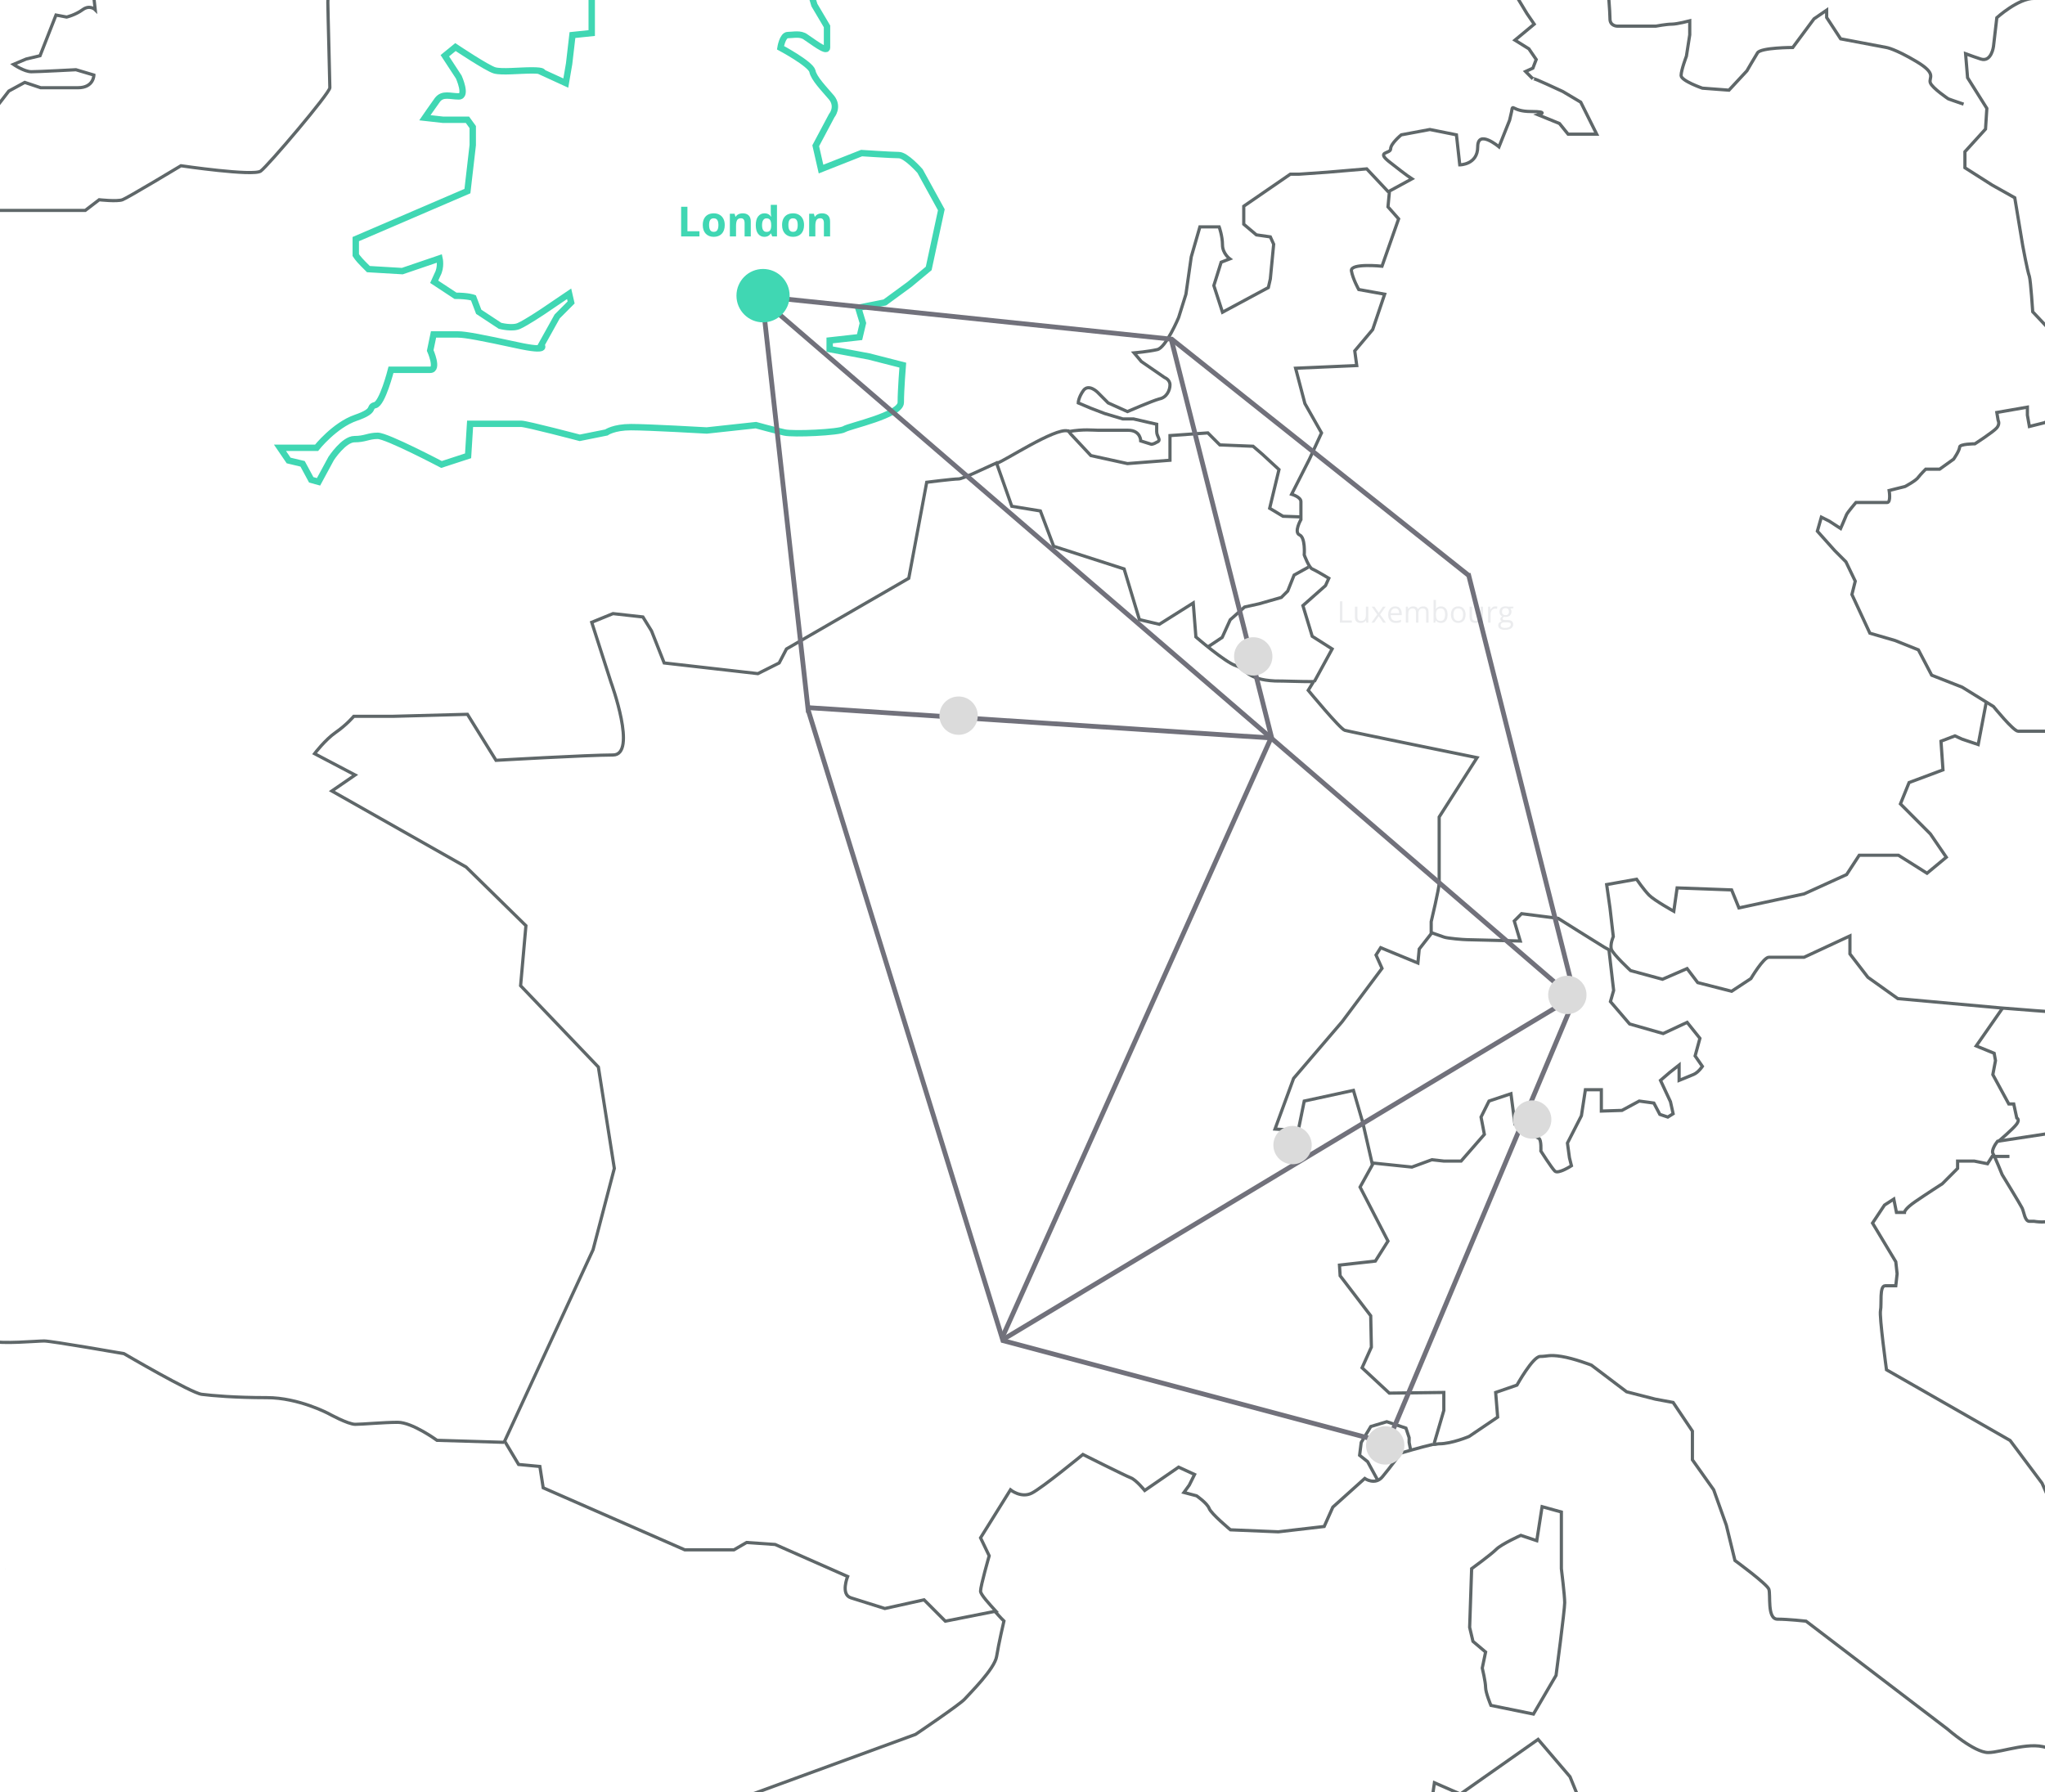 <svg width="640" height="561" viewBox="0 0 640 561" fill="none" xmlns="http://www.w3.org/2000/svg">
<g clip-path="url(#clip0_2614_9665)">
<g clip-path="url(#clip1_2614_9665)">
<mask id="mask0_2614_9665" style="mask-type:alpha" maskUnits="userSpaceOnUse" x="-75" y="-219" width="904" height="909">
<ellipse cx="377" cy="235.996" rx="452" ry="454" fill="#D9D9D9"/>
</mask>
<g mask="url(#mask0_2614_9665)">
<path d="M479.908 536.499L466.595 533.786C466.595 533.786 464.931 529.82 464.931 528.151C464.931 526.481 463.891 522.098 463.891 522.098L464.931 517.089L460.979 513.75L459.938 509.367L460.562 491C460.562 491 466.595 486.617 468.259 484.947C469.923 483.278 475.955 480.564 475.955 480.564L480.948 482.234L482.612 471.59L488.644 473.26V491C488.644 491 489.684 499.348 489.684 501.644C489.684 503.94 486.98 524.394 486.98 524.394L479.908 536.499Z" stroke="#5F6769" stroke-miterlimit="10"/>
<path d="M448.913 557.994L447.249 569.682L458.898 588.466C458.898 588.466 457.234 592.849 458.274 594.518C459.314 596.188 461.602 602.241 461.602 602.241C461.602 602.241 454.321 612.885 455.57 616.642C456.61 620.607 458.898 636.052 458.898 636.052C458.898 636.052 463.89 637.096 466.594 637.722C469.298 638.348 473.875 639.391 473.875 639.391L474.915 629.373H486.563C486.563 629.373 487.603 632.087 489.267 629.373C490.932 626.66 495.924 604.954 496.548 602.658C497.172 600.362 500.5 585.961 499.252 584.292C498.212 582.622 495.924 575.943 495.924 575.943L496.964 569.891L491.348 556.116L481.363 544.428L457.026 561.542L448.913 557.994Z" stroke="#5F6769" stroke-miterlimit="10"/>
<path d="M-3.691 36.852C-3.691 36.852 -16.38 26.834 -15.963 29.13C-15.339 31.425 -15.339 35.809 -15.339 35.809C-15.339 35.809 -9.723 35.809 -8.683 37.478C-7.643 39.148 -5.355 41.444 -7.019 41.861C-8.683 42.279 -2.027 42.487 -8.683 42.487C-15.339 42.487 -17.004 43.531 -17.004 43.531C-17.004 43.531 -19.292 42.905 -17.004 45.827C-14.715 48.54 -13.051 50.209 -13.051 50.209C-10.347 52.505 -10.347 52.505 -10.347 52.505L-7.019 55.845L-10.971 58.141L-5.979 59.81H-1.611L-4.315 64.193L-2.027 65.863H26.679L31.047 62.523C31.047 62.523 36.663 63.15 38.328 62.523C39.992 61.897 56.633 51.879 56.633 51.879C56.633 51.879 79.306 55.219 81.594 53.549C83.882 51.879 103.227 29.13 103.227 27.46C103.227 25.79 102.603 3.041 102.603 0.745C102.603 -1.551 103.227 -15.952 103.227 -15.952L104.267 -23.257H109.884L114.252 -27.222L119.868 -30.562L125.485 -32.858L127.773 -40.58L118.828 -47.259V-53.937L114.876 -64.582L112.172 -70.634L103.227 -71.26L88.874 -67.921L91.163 -74.6L82.218 -72.93L78.266 -70.217L76.602 -76.269L64.953 -75.643L57.673 -65.625L51.64 -62.286L51.016 -58.32L59.337 -52.685C59.337 -52.685 64.953 -51.016 59.961 -49.346C54.969 -47.676 48.312 -46.006 48.312 -46.006L47.688 -42.041L39.992 -39.328L36.663 -41.415L29.383 -38.075L27.303 -46.841C27.303 -46.841 22.935 -47.885 19.607 -47.885C16.278 -47.885 10.246 -47.885 10.246 -47.885L12.95 -43.502C12.95 -43.502 7.958 -44.128 7.334 -41.832C6.71 -39.536 6.294 -37.867 6.294 -37.867L7.958 -35.153L12.326 -34.11C12.326 -34.11 16.278 -33.066 16.694 -30.77C17.318 -28.475 18.358 -25.761 18.358 -25.761C18.358 -25.761 11.702 -23.466 9.414 -21.796C7.126 -20.126 3.798 -17.413 3.798 -17.413L6.086 -12.404L7.126 -8.021L11.494 -9.691H15.862L18.151 -3.638L29.175 -2.594L29.799 3.041C29.799 3.041 28.135 1.371 25.847 3.041C23.559 4.71 20.855 5.337 20.855 5.337L17.526 4.71L12.534 17.442L8.166 18.485L4.214 20.155C4.214 20.155 7.542 22.451 9.83 22.451C12.118 22.451 23.767 21.825 23.767 21.825L29.383 23.494C29.383 23.494 29.383 27.46 24.391 27.46C19.398 27.46 12.742 27.46 12.742 27.46L7.75 25.79L2.758 28.504L-3.691 36.852Z" stroke="#5F6769" stroke-miterlimit="10"/>
<path d="M87.627 140.166L90.331 144.132L94.699 145.175L97.403 150.184L99.692 150.81L103.644 143.506C103.644 143.506 107.596 137.453 110.924 137.453C114.252 137.453 115.293 136.409 118.205 136.409C121.117 136.409 138.174 145.384 138.174 145.384L146.494 142.671L147.118 132.653C147.118 132.653 161.471 132.653 163.135 132.653C164.799 132.653 181.44 137.036 181.44 137.036L189.761 135.366C189.761 135.366 192.049 133.696 197.457 133.696C203.074 133.696 221.171 134.74 221.171 134.74L236.564 133.07C236.564 133.07 242.596 134.74 245.508 135.366C248.212 135.992 262.565 135.366 264.229 134.322C265.893 133.279 281.91 129.939 281.91 125.974C281.91 122.008 282.534 114.286 282.534 114.286L271.926 111.573L259.653 109.277V106.564L269.013 105.52L270.053 101.137L268.597 96.337L276.918 94.667L284.614 89.032L290.647 84.023L294.599 65.656L287.942 53.551C287.942 53.551 283.574 48.542 281.286 48.542C278.998 48.542 269.637 47.916 269.637 47.916L256.949 52.925L255.285 45.62L260.277 36.228C260.277 36.228 262.565 33.515 260.277 30.593C257.989 27.88 254.661 24.54 254.245 22.244C253.62 19.948 244.26 14.939 244.26 14.939C244.26 14.939 244.884 10.974 246.548 10.974C248.212 10.974 250.5 10.348 252.164 11.6C253.829 12.643 258.821 16.609 258.821 14.939C258.821 13.27 258.821 13.896 258.821 10.974C258.821 8.261 258.821 8.261 258.821 8.261L254.869 1.582L252.164 -7.393L242.18 -22.42L235.523 -24.09L231.571 -34.108L223.875 -69.589L205.57 -89.625L197.249 -87.955L192.257 -86.286L184.977 -87.955C184.977 -87.955 179.984 -92.338 181.648 -92.338C183.312 -92.338 189.969 -94.008 189.969 -94.008L202.658 -97.974L207.65 -100.687L206.61 -105.07L203.282 -106.113L214.306 -112.792C214.306 -112.792 224.915 -136.585 226.995 -138.255C229.283 -139.925 233.651 -144.934 233.651 -146.603C233.651 -148.273 231.363 -153.282 231.363 -153.282L214.722 -158.917L198.081 -162.257C198.081 -162.257 192.049 -157.874 188.097 -156.621C184.145 -155.578 176.448 -154.952 176.448 -154.952C176.448 -154.952 174.16 -155.578 176.448 -157.248C178.736 -158.917 180.816 -159.961 180.816 -159.961L185.809 -164.344L186.849 -166.64C186.849 -166.64 184.144 -166.64 184.144 -168.309C184.144 -169.979 185.185 -171.649 187.473 -173.318C189.761 -174.988 194.753 -176.658 194.753 -176.658L204.114 -186.05L208.482 -195.442L206.818 -198.781L204.53 -199.407C204.53 -199.407 202.242 -197.738 198.497 -197.111C194.545 -196.485 181.856 -196.485 181.856 -196.485L175.824 -198.781L171.872 -203.164L167.504 -202.121L166.463 -188.763L160.431 -188.137C160.431 -188.137 158.767 -189.807 158.143 -188.137C157.519 -186.467 156.479 -183.754 156.479 -183.754L158.143 -176.449C158.143 -176.449 159.807 -173.736 158.143 -173.736C156.479 -173.736 145.454 -173.11 145.454 -173.11L144.414 -162.465H140.046L141.71 -159.752L145.038 -154.743V-147.856C145.038 -147.856 145.662 -145.56 143.374 -145.56C141.086 -145.56 140.67 -146.603 139.006 -147.856C137.342 -148.899 134.638 -152.865 134.638 -152.865L131.309 -156.204V-161.839V-166.222H126.941V-161.213H121.325V-156.83L126.941 -152.447L130.269 -149.108L131.309 -144.725L135.678 -142.429L141.294 -139.09L136.926 -131.367H130.269C130.269 -131.367 129.229 -130.324 130.269 -128.654C131.309 -126.984 135.886 -121.349 135.886 -121.349H141.918L142.542 -117.384L140.254 -108.409L127.565 -75.641L134.846 -75.015L141.502 -96.095C141.502 -96.095 141.502 -93.799 145.87 -93.799C150.239 -93.799 151.903 -94.843 151.903 -94.843C152.943 -90.877 151.279 -84.199 151.279 -84.199L149.615 -78.563L152.943 -74.598L135.262 -47.883L138.59 -41.204L141.918 -45.169L147.95 -40.16C147.95 -40.16 150.239 -36.195 151.903 -38.491C153.567 -40.787 151.279 -45.169 154.191 -45.169C157.103 -45.169 163.551 -42.874 163.551 -42.874C163.551 -42.874 165.839 -41.204 168.544 -41.83C171.248 -42.456 177.904 -47.883 177.904 -47.883L185.185 -45.587L183.52 -39.952L171.872 -31.603L178.528 -7.184L192.465 -14.489L186.849 -3.427L185.185 -0.714V10.348L179.152 10.974L178.112 19.948L177.072 26.001L169.792 22.662C169.792 22.662 170.416 22.036 166.463 22.036C162.511 22.036 157.103 22.662 154.815 22.036C152.527 21.409 142.542 14.731 142.542 14.731L139.214 17.444L143.582 24.123C143.582 24.123 146.286 30.175 143.582 30.175C140.878 30.175 138.59 29.132 136.926 31.219C135.262 33.515 132.974 36.854 132.974 36.854L138.59 37.48H146.286L147.95 39.776V45.411L146.286 59.812L111.34 74.84V79.849C111.34 79.849 111.964 80.892 113.628 82.562C115.293 84.231 115.293 84.231 115.293 84.231L125.901 84.858L137.55 80.892C137.55 80.892 138.174 83.605 136.926 85.901C135.886 88.197 135.886 88.197 135.886 88.197L142.542 92.58C146.494 92.58 148.158 93.206 148.158 93.206L149.823 97.589L156.479 101.972C156.479 101.972 160.431 103.016 162.511 101.972C164.799 100.928 169.792 97.589 169.792 97.589L178.112 91.954L178.736 94.667L174.368 99.05L169.376 108.025C169.376 108.025 172.08 110.32 161.679 108.025C151.071 105.729 145.662 104.685 143.374 104.685C141.086 104.685 135.678 104.685 135.678 104.685L134.638 109.694C134.638 109.694 137.342 115.747 134.638 115.747C131.934 115.747 122.365 115.747 122.365 115.747C122.365 115.747 119.661 126.391 117.373 126.809C115.085 127.435 117.997 128.478 111.34 130.774C104.684 133.07 99.068 140.166 99.068 140.166H87.627Z" stroke="#40D7B3" stroke-width="2" stroke-miterlimit="10"/>
<path d="M747.356 -32.012C747.356 -32.012 740.785 -23.675 739.121 -23.675C737.457 -23.675 734.128 -24.301 734.128 -24.301C734.128 -24.301 738.081 -25.971 731.84 -25.971C725.808 -25.971 720.816 -25.971 718.527 -26.597C716.239 -27.223 712.495 -29.31 712.495 -29.31L713.119 -34.319L716.447 -38.703L717.071 -40.998L714.783 -41.624L700.846 -42.668L686.91 -39.329L669.853 -26.597C669.853 -26.597 641.563 -0.508 636.571 -0.508C631.578 -0.508 624.922 5.544 624.922 5.544L623.882 14.519C623.882 14.519 623.258 19.528 619.93 18.485C618.682 18.067 616.81 17.441 615.146 16.815L615.77 24.328L621.802 33.929L621.386 40.399L614.938 47.495V52.504L623.466 57.931L630.538 61.896L633.035 76.924C633.035 76.924 634.491 84.855 635.115 86.524C635.531 87.985 636.155 97.586 636.155 97.586L643.227 105.1L646.139 108.648L642.603 130.562L647.179 130.98L647.595 127.432L653.628 127.014L657.164 134.945L685.662 137.032V139.537C685.662 139.537 679.629 142.042 681.709 144.129C683.789 146.216 691.694 152.686 691.694 152.686C691.694 152.686 694.19 157.695 696.27 157.277C698.35 156.86 703.343 158.321 703.343 154.773C703.343 151.225 702.303 149.346 702.303 149.346L697.31 143.294L703.343 142.876L709.375 144.337L713.951 149.764L717.903 148.303L723.312 149.764L724.352 154.356C724.352 154.356 720.4 157.904 727.264 158.321C734.336 158.738 728.72 160.408 734.336 158.738C739.745 157.277 739.745 157.277 739.745 157.277L746.193 158.321L751.185 158.738L752.641 166.252L761.586 176.27L768.658 176.688L773.651 167.713L784.051 173.766L786.131 181.279H792.164L801.732 171.261L831.686 167.713L843.751 164.791L854.775 175.853" stroke="#5F6769" stroke-miterlimit="10"/>
<path d="M781.763 325.291L774.274 325.708L768.658 331.97L745.777 329.048L742.865 325.291L729.968 326.126L707.919 308.803H703.758L700.43 314.647L690.862 317.569L689.406 334.683L682.125 337.605L681.085 348.667L678.173 352.006H665.9L660.076 350.545L659.036 347.206L653.211 349.71L648.427 353.676L625.13 357.224C624.298 358.267 623.258 360.146 623.674 360.981C624.506 362.442 626.586 367.659 626.586 367.659C626.586 367.659 632.202 376.843 632.826 378.095C633.45 379.347 633.658 382.269 635.114 382.269C636.571 382.269 636.571 382.269 636.571 382.269C636.571 382.269 641.355 383.104 642.187 381.434C643.019 379.973 643.643 378.93 643.643 377.26C643.643 375.799 644.683 370.581 644.683 370.581V361.398C644.683 361.398 643.643 357.015 648.427 359.52C653.212 362.024 661.324 368.077 661.324 368.077L669.02 373.295C669.02 373.295 666.524 379.138 667.564 382.269C668.604 385.191 674.845 391.452 675.261 392.705C675.677 393.748 679.005 399.801 679.005 399.801H682.749L685.037 403.14L682.125 407.315L681.085 413.576L685.453 416.498C685.453 416.498 691.694 419.837 693.15 420.463C694.606 421.298 702.302 424.846 702.302 424.846L703.342 429.02L705.631 431.525L709.791 431.942L716.447 430.481C716.447 430.481 724.976 429.647 727.056 430.481C729.344 431.316 729.344 431.316 729.344 431.316C729.344 431.316 743.697 441.334 745.985 441.961C748.273 442.795 754.097 446.344 754.097 446.344L759.298 450.726L760.338 453.648L765.538 455.109L771.362 457.405L779.475 464.084L784.675 467.006H785.299" stroke="#5F6769" stroke-miterlimit="10"/>
<path d="M625.482 357.22C625.482 357.22 630.122 353.262 631.162 351.801C632.202 350.34 631.162 349.922 631.162 349.922L630.215 345.539H628.666L623.674 336.356L624.506 331.973L624.09 329.677L618.474 327.382L626.665 315.623M707.087 308.389V305.467L698.142 295.031H690.862" stroke="#5F6769" stroke-miterlimit="10"/>
<path d="M754.929 168.969L747.649 177.318L738.289 183.996L734.336 201.319L714.367 209.668L709.791 214.886V216.347C706.047 215.512 700.014 214.051 698.974 214.051C697.726 214.051 695.438 214.468 692.318 215.094C689.198 215.72 685.038 216.347 685.038 216.347L677.757 211.964L657.788 210.92L655.5 215.303L649.883 228.869C649.883 228.869 632.826 228.869 631.578 228.869C630.122 228.869 623.882 221.147 623.882 221.147L614.105 215.094L604.537 211.338L600.377 203.406L593.096 200.485L585.192 198.189L579.575 186.083L580.615 181.909L577.703 175.857L574.167 172.308L568.759 166.256L570.007 161.873L572.503 163.125L576.039 165.421C576.039 165.421 577.495 162.082 577.911 161.038C578.327 160.203 580.824 157.281 580.824 157.281C580.824 157.281 589.352 157.281 590.6 157.281C591.848 157.281 591.224 153.524 591.224 153.524L596.216 152.272C596.216 152.272 599.753 150.394 600.377 149.35C601.001 148.515 602.665 146.846 602.665 146.846H607.033L611.401 143.715C611.401 143.715 613.273 141.002 613.273 139.958C613.273 138.915 618.058 138.915 618.058 138.915C618.058 138.915 623.882 135.158 624.922 133.906C625.962 132.653 625.338 131.61 625.338 131.61L624.922 129.105L634.491 127.436V129.94L635.115 133.488L640.107 132.236L641.979 129.94L646.555 130.358" stroke="#5F6769" stroke-miterlimit="10"/>
<path d="M709.582 216.346L709.374 229.703L715.615 241.6H714.366L716.655 256.836V257.044H704.174L701.678 260.801L706.462 263.306L703.134 267.689L700.222 272.072L704.382 282.09V286.264L697.102 289.186L695.437 295.03H690.445V299.413L691.485 301.291L686.701 302.752H681.917L677.548 307.135L661.739 306.718L651.131 317.362L636.778 316.318L626.169 315.484L593.928 312.562L584.567 305.883L578.951 298.578V292.943L564.598 299.622C564.598 299.622 555.237 299.622 553.573 299.622C551.909 299.622 547.957 306.3 547.957 306.3L541.925 310.266L531.316 307.553L527.988 303.17L520.291 306.509L510.307 303.796C510.307 303.796 504.898 298.787 504.274 297.117C503.858 295.447 504.898 293.151 504.898 293.151L503.858 284.177L502.818 276.872L512.179 275.202C512.179 275.202 514.467 278.542 516.131 280.211C517.795 281.881 523.828 285.22 523.828 285.22L524.868 277.916L541.925 278.542L544.213 284.177L564.598 279.794L577.911 273.741L581.863 267.689H594.136L603.08 273.324L609.112 268.315L604.12 261.01L594.76 251.618L597.464 244.939L608.072 240.974L607.448 231.999L611.817 230.329L614.105 231.373L619.097 233.043L621.593 219.894" stroke="#5F6769" stroke-miterlimit="10"/>
<path d="M628.874 361.954H623.466L622.01 364.25L617.85 363.415H612.649V365.711L607.865 370.511C607.865 370.511 602.665 373.851 599.337 376.147C596.008 378.442 596.008 379.486 596.008 379.486H593.512L592.68 375.312L589.768 377.19L586.024 382.825L593.304 394.931L593.72 398.687L593.304 402.444C593.304 402.444 591.848 402.444 589.976 402.444C588.104 402.444 588.936 408.288 588.52 410.167C588.104 412.045 590.392 428.742 590.392 428.742L629.082 450.865L639.067 464.223L653.004 495.738L673.389 511.183C673.389 511.183 683.373 515.566 684.413 515.566C685.662 515.566 688.158 514.731 688.158 514.731L692.526 513.896H703.967L716.863 515.357C716.863 515.357 718.319 519.74 718.319 521.201C718.319 522.662 716.031 524.54 716.031 524.54L711.247 529.341L714.575 533.306L723.52 538.524L745.361 546.664C745.361 546.664 766.786 552.925 768.242 553.343C769.698 553.76 778.643 560.021 778.643 560.021L794.036 569.622L798.196 573.379L803.604 584.858C803.604 584.858 803.188 593.624 803.188 596.963C803.188 600.303 800.276 596.963 800.276 596.963C800.276 596.963 796.948 595.294 795.076 594.459C793.204 593.624 789.044 589.658 788.003 589.241C786.963 588.824 787.795 586.528 786.963 585.067C786.131 583.606 786.963 582.771 786.131 579.849C785.299 576.718 782.803 575.675 782.803 575.675L776.147 574.84L767.202 574.422L762.002 574.005H760.546V571.709L764.914 569.413H756.386L749.313 573.17L743.073 589.45C743.073 589.45 742.033 595.502 742.033 599.468C742.033 603.642 743.489 606.564 743.489 606.564L753.057 609.903L762.626 616.582V619.504L763.042 624.304L764.082 628.687L765.122 633.07L763.666 633.905H760.338L754.722 634.74L749.105 638.079L745.777 644.341C745.777 644.341 748.273 652.272 749.105 656.237C749.729 660.412 743.489 661.872 743.489 661.872L733.92 671.891L731.632 681.074L723.936 680.239L720.608 676.482L719.567 667.508L725.392 663.333L725.808 651.854L730.176 649.35L733.92 648.515V639.54L728.72 620.339L718.735 606.981L713.119 597.798L706.463 594.459L698.766 596.337L688.158 589.658L687.95 585.484L689.614 579.849L687.95 576.51L680.669 570.874C680.669 570.874 675.677 575.883 673.389 576.927C671.101 577.971 666.108 576.927 666.108 576.927C666.108 576.927 666.108 576.927 667.148 570.248C668.189 563.569 663.82 564.613 663.82 564.613L656.54 559.604C656.54 559.604 647.179 550.212 641.563 547.499C636.155 544.577 626.586 548.542 622.218 548.542C617.85 548.542 609.529 541.237 609.529 541.237L565.223 507.426C565.223 507.426 559.606 506.8 556.278 506.8C552.95 506.8 554.198 499.078 553.574 497.408C552.95 495.738 542.965 488.433 542.965 488.433L540.261 477.372L536.309 466.31L529.653 456.918V447.943L523.62 438.969L518.004 437.925L509.059 435.629L498.035 427.281C498.035 427.281 492.626 425.194 488.674 424.568C484.722 423.942 484.306 424.568 482.018 424.568C479.73 424.568 474.737 433.542 474.737 433.542L468.081 435.838L468.705 443.56L459.761 449.613C459.761 449.613 454.352 451.909 450.4 451.909C449.776 451.909 449.36 452.118 448.736 452.118L451.856 441.473V435.838L434.799 436.047L426.271 428.116L429.183 421.646L428.975 411.836L419.406 399.314L419.198 395.974L430.431 394.722L434.383 388.461L425.647 371.555L429.807 364.041L441.872 365.294L448.112 362.998L451.856 363.415H457.264L464.545 355.067L463.505 349.64L466.001 344.631L472.865 342.335L474.113 351.936C474.113 351.936 480.77 355.902 481.602 356.319C482.434 356.736 482.226 360.285 482.226 360.285C482.226 360.285 485.554 365.502 486.594 366.546C487.634 367.589 491.794 364.876 491.794 364.876L491.17 362.372L490.546 357.78L494.915 349.223L496.163 341.083H501.155V347.762L507.603 347.553L513.012 344.631L517.588 345.257L519.46 348.805L521.956 349.64L523.62 348.597L522.788 344.84L519.668 338.161L522.58 335.657L525.492 333.361V338.161C525.492 338.161 528.613 336.909 530.069 336.283C531.525 335.657 532.773 333.778 532.773 333.778L530.501 330.5L532.001 325L528.001 320L520.501 323.5L510.001 320.5L504.001 313.5L505.001 310L503.501 297" stroke="#5F6769" stroke-miterlimit="10"/>
<path d="M614.52 32.605C612.024 31.771 609.736 30.936 609.736 30.936C609.736 30.936 604.743 27.596 604.119 25.927C603.495 24.257 606.407 23.213 599.751 19.248C593.095 15.282 590.39 14.865 590.39 14.865L576.038 12.152L571.669 5.473V3.177L567.717 5.89L561.061 14.865C561.061 14.865 551.076 14.865 550.036 16.535C548.996 18.204 546.708 22.17 546.708 22.17L541.092 28.222L532.771 27.596C532.771 27.596 526.115 25.3 526.115 23.631C526.115 21.961 527.779 17.578 527.779 17.578L528.819 10.899V6.516C528.819 6.516 524.867 7.56 523.203 7.56C521.538 7.56 518.21 8.186 518.21 8.186H512.178H506.146C506.146 8.186 503.857 8.186 503.857 5.89C503.857 3.595 503.233 -3.502 503.233 -3.502L497.098 -7.099M471.067 -13.041L469.535 -9.554L477.856 4.221L480.144 7.56L474.112 12.569L478.48 15.282L480.768 18.622L479.728 21.335L477.44 22.378L479.728 24.674C479.728 24.674 479.104 24.048 484.096 26.344C489.089 28.64 489.089 28.64 489.089 28.64L494.705 31.979L499.697 41.997H495.745H490.753L488.049 38.658L481.392 35.945C481.392 35.945 485.344 34.901 479.104 34.901C473.072 34.901 473.488 32.188 473.072 34.901C472.448 37.614 472.448 37.614 472.448 37.614L469.119 45.963C469.119 45.963 462.463 40.328 462.463 45.963C462.463 51.598 456.847 51.598 456.847 51.598L455.807 42.206L447.486 40.536L438.542 42.206C438.542 42.206 435.214 44.919 435.214 46.589C435.214 48.259 430.221 47.215 435.214 50.972C440.206 54.938 441.87 55.981 441.87 55.981L434.589 59.947L434.797 60.364L434.381 64.747L437.71 68.504L432.509 83.322C432.509 83.322 422.525 82.279 422.941 84.783C423.357 87.288 425.229 90.627 425.229 90.627L433.341 92.088L429.597 103.15L423.981 109.829L424.605 114.42L405.468 115.255L408.38 126.317L413.58 135.5L409.836 143.64L404.22 154.702C404.22 154.702 407.132 155.536 407.132 156.997C407.132 158.458 407.132 162.633 407.132 162.633C407.132 162.633 404.844 166.598 406.716 167.433C408.588 168.268 408.172 173.694 408.172 173.694C408.172 173.694 409.628 177.66 410.668 178.077C411.708 178.495 415.868 180.999 415.868 180.999L414.828 183.295L407.756 189.556L410.668 199.157L416.908 203.123L411.313 213.365M447.694 291.825C447.694 291.825 450.606 292.868 451.854 293.286C452.895 293.703 458.095 294.121 459.135 294.121C460.175 294.121 475.776 294.538 475.776 294.538L473.904 288.277L476.192 285.981L487.632 287.442C487.632 287.442 499.905 295.164 501.985 296.417C502.401 296.625 503.025 297.043 503.857 297.46" stroke="#5F6769" stroke-miterlimit="10"/>
<path d="M434.591 60.158L427.727 52.853L415.454 53.897L406.509 54.523H403.805L396.525 59.532L389.244 64.541V70.177L393.197 73.516L397.565 74.142L398.605 76.438L397.565 87.291L396.941 90.004L382.588 97.727L379.884 89.378L382.172 82.073L384.876 81.03C384.876 81.03 382.588 79.36 382.588 76.647C382.588 73.933 381.548 71.011 381.548 71.011H375.516L372.812 80.403L371.147 92.091L368.859 99.396C368.859 99.396 364.907 108.788 362.203 109.414C359.499 110.04 354.923 110.458 354.923 110.458L357.211 113.171L364.491 118.18C364.491 118.18 366.155 118.806 366.155 120.476C366.155 122.146 365.115 124.442 362.827 124.859C360.539 125.485 352.842 128.824 352.842 128.824L346.81 126.111L343.482 122.772C343.482 122.772 340.778 120.059 339.114 122.146C337.449 124.442 337.45 126.111 337.45 126.111L341.402 127.781L345.77 129.451L351.386 131.12H354.714L361.995 132.79C361.995 132.79 361.995 133.416 361.995 135.086C361.995 136.755 363.659 137.799 361.995 138.425C361.026 139.051 360.331 139.051 360.331 139.051L357.003 138.008C357.003 138.008 357.003 134.668 353.05 134.668C349.098 134.668 345.354 134.668 343.69 134.668C342.026 134.668 339.188 134.251 334.403 135.086" stroke="#5F6769" stroke-miterlimit="10"/>
<path d="M407.341 161.799L401.517 161.59L397.356 159.086L400.268 146.98L395.068 142.18L392.156 139.676L381.755 139.258L378.011 135.501L366.155 136.336V144.058L352.842 145.102L341.401 142.597L335.161 135.919L334.329 134.875C334.329 134.875 334.329 134.875 334.121 134.875C330.168 133.832 314.209 144.402 311.921 145.028" stroke="#5F6769" stroke-miterlimit="10"/>
<path d="M448.32 452.118C444.501 453 438.336 454.831 438.336 454.831C438.336 454.831 435.008 459.423 432.72 462.136C430.431 465.058 427.103 462.762 427.103 462.762L417.119 471.737L414.415 477.789L400.062 479.459L385.085 478.833C385.085 478.833 379.052 473.824 378.428 472.154C377.804 470.484 374.476 468.188 374.476 468.188L370.524 467.145L372.188 464.849L373.852 461.51L368.86 459.214L358.251 466.519C358.251 466.519 355.547 463.179 353.883 462.553C352.219 461.927 338.906 455.248 338.906 455.248C338.906 455.248 326.217 465.684 322.889 467.354C319.561 469.023 316.233 466.31 316.233 466.31L306.872 481.337L309.576 486.972C309.576 486.972 306.872 496.364 306.872 498.034C306.872 499.078 309.576 502 311.657 504.295L295.848 507.426L289.191 500.747L276.919 503.461C276.919 503.461 269.638 501.165 266.31 500.121C262.982 499.078 265.27 493.443 265.27 493.443L242.597 483.424L233.652 482.798L229.7 485.094H214.307L170 465.684L168.96 459.005L162.304 458.379L157.936 451.074L185.601 391.174L192.258 365.711L187.265 333.987L162.928 308.524L164.592 289.74L145.871 271.374L103.853 247.581L111.133 242.571L98.444 235.893C98.444 235.893 101.773 231.51 105.101 229.214C108.429 226.918 110.717 224.205 110.717 224.205H122.99L146.287 223.579L155.232 237.98C155.232 237.98 184.145 236.31 191.842 236.31C199.538 236.31 191.218 213.561 191.218 213.561L185.185 194.777L191.842 192.063L201.202 193.107L203.906 197.49L207.859 207.508L237.188 210.847L243.845 207.508L246.133 203.125L284.407 181.002L290.023 150.947C290.023 150.947 298.344 149.904 300.008 149.904C301.256 149.904 307.704 146.773 311.865 144.895L316.649 158.461L325.593 159.922L329.754 170.983L351.803 178.08L356.587 193.942L362.828 195.403L373.436 188.724L374.268 199.368C374.268 199.368 383.421 207.299 386.749 208.343C390.077 209.386 390.077 212.726 399.022 213.143C402.142 213.143 406.718 213.352 411.086 213.352L409.422 216.065C409.422 216.065 419.407 228.17 420.863 228.588C422.319 229.005 462.257 237.145 462.257 237.145L450.401 255.72C450.401 255.72 450.401 274.504 450.401 276.383C450.401 278.052 447.904 288.488 447.904 288.488V292.245L444.16 297.045L443.744 301.428L432.096 296.628L430.639 298.924L432.512 303.098L420.031 319.795L404.846 337.535L399.022 353.397L406.302 353.815L408.174 344.631L423.567 341.292L426.479 351.31L429.501 364.5" stroke="#5F6769" stroke-miterlimit="10"/>
<path d="M378 202.5L382.499 199.5L385 194L389.499 190L393.999 189L400.999 187L402.999 185L405 180L409.5 177.501" stroke="#5F6769"/>
<path d="M431.001 463L428.001 457.498L425.501 455.499L426.001 451.499L429.001 446.499L434 444.999L440.001 446.999L441.001 450L441.001 451.499L441.501 453.998" stroke="#5F6769"/>
<path d="M157.767 451.448L136.758 450.822C136.758 450.822 129.062 445.186 124.485 445.186C120.117 445.186 113.461 445.812 111.173 445.812C108.885 445.812 102.852 442.473 102.852 442.473C102.852 442.473 93.492 437.464 83.507 437.464C73.522 437.464 66.45 436.838 63.122 436.42C59.794 436.003 38.785 423.689 38.785 423.689C38.785 423.689 16.111 419.724 13.823 419.724C11.535 419.724 0.51 420.767 -2.818 419.724C-6.146 418.68 -17.795 411.375 -17.795 411.375C-17.795 411.375 -20.499 407.41 -22.787 408.036C-25.075 408.662 -46.5 422.437 -46.5 422.437L-73.126 429.742L-65.846 454.161L-64.805 462.509C-64.805 462.509 -70.838 467.519 -70.838 469.188C-70.838 470.858 -70.838 479.832 -70.838 479.832L-71.046 482.546L-70.214 482.754L-54.197 473.362L-46.916 473.989L-49.621 480.041L-48.997 485.676L-32.98 490.059L-11.346 489.016L1.342 491.312L3.006 497.364L7.375 502.999V516.774L-16.339 526.793L-14.675 556.221L-27.987 561.23L-24.035 567.909L-30.692 584.606L-42.964 581.892L-43.588 589.615L-40.26 603.39L-37.556 605.059L-49.205 626.765L-44.836 636.157C-44.836 636.157 -40.468 639.497 -40.468 641.793C-40.468 644.088 -59.813 661.829 -59.813 661.829L-65.43 665.168L-60.645 678.943L-50.037 677.9L-35.06 687.292L-30.067 697.936C-30.067 697.936 -35.06 711.293 -31.108 714.007C-26.739 716.511 -6.978 735.504 -6.978 735.504L10.079 721.103L26.096 722.772L35.04 713.798L68.738 717.137C68.738 717.137 84.131 721.103 85.795 721.103C87.459 721.103 96.404 722.146 98.068 721.103C99.732 720.059 103.06 718.39 103.06 718.39C103.06 718.39 109.093 722.355 110.757 722.355C112.421 722.355 134.47 694.596 134.47 694.596H162.76L167.752 688.961C167.752 688.961 170.456 664.542 173.368 663.916C176.072 663.29 201.658 653.272 201.658 653.272C201.658 653.272 193.337 627.183 191.673 625.513C190.009 623.843 187.305 615.495 187.305 615.495L228.907 563.943L286.527 542.863C286.527 542.863 300.464 533.471 301.92 531.802C303.376 530.132 311.28 522.41 311.904 518.444C312.528 514.479 314.192 507.382 314.192 507.382C314.192 507.382 312.957 506.17 311.501 504.5" stroke="#5F6769" stroke-miterlimit="10"/>
</g>
<path d="M398.001 230.5L313.501 419" stroke="#71717B" stroke-width="1.5" stroke-miterlimit="10"/>
<path d="M237.377 92.781L493 313" stroke="#71717B" stroke-width="1.5" stroke-miterlimit="10"/>
<path d="M253 221.5L398 231" stroke="#71717B" stroke-width="1.5" stroke-miterlimit="10"/>
<path d="M366.5 106L398 231" stroke="#71717B" stroke-width="1.5" stroke-miterlimit="10"/>
<path d="M459.5 179.5L493 312.5" stroke="#71717B" stroke-width="1.5" stroke-miterlimit="10"/>
<path d="M313.5 419.5L492.5 312" stroke="#71717B" stroke-width="1.5" stroke-miterlimit="10"/>
<path d="M238.643 92.85L367 106.2" stroke="#71717B" stroke-width="1.5" stroke-miterlimit="10"/>
<path d="M459.5 180L366.5 106" stroke="#71717B" stroke-width="1.5" stroke-miterlimit="10"/>
<path d="M493.001 312L434.501 451" stroke="#71717B" stroke-width="1.5" stroke-miterlimit="10"/>
<path d="M314 420L253 222.5" stroke="#71717B" stroke-width="1.5" stroke-miterlimit="10"/>
<path d="M313.5 419.5L433.5 451.5" stroke="#71717B" stroke-width="1.5" stroke-miterlimit="10"/>
<path d="M238.643 94.039L253 223" stroke="#71717B" stroke-width="1.5" stroke-miterlimit="10"/>
<path d="M300 230C303.314 230 306 227.314 306 224C306 220.686 303.314 218 300 218C296.686 218 294 220.686 294 224C294 227.314 296.686 230 300 230Z" fill="#DBDBDB"/>
<path d="M433.514 458.414C436.827 458.414 439.514 455.728 439.514 452.414C439.514 449.1 436.827 446.414 433.514 446.414C430.2 446.414 427.514 449.1 427.514 452.414C427.514 455.728 430.2 458.414 433.514 458.414Z" fill="#DBDBDB"/>
<path d="M479.514 356.414C482.827 356.414 485.514 353.728 485.514 350.414C485.514 347.1 482.827 344.414 479.514 344.414C476.2 344.414 473.514 347.1 473.514 350.414C473.514 353.728 476.2 356.414 479.514 356.414Z" fill="#DBDBDB"/>
<path d="M404.514 364.414C407.827 364.414 410.514 361.728 410.514 358.414C410.514 355.1 407.827 352.414 404.514 352.414C401.2 352.414 398.514 355.1 398.514 358.414C398.514 361.728 401.2 364.414 404.514 364.414Z" fill="#DBDBDB"/>
<path d="M490.514 317.414C493.827 317.414 496.514 314.728 496.514 311.414C496.514 308.1 493.827 305.414 490.514 305.414C487.2 305.414 484.514 308.1 484.514 311.414C484.514 314.728 487.2 317.414 490.514 317.414Z" fill="#DBDBDB"/>
<path d="M392.215 211.453C395.529 211.453 398.215 208.767 398.215 205.453C398.215 202.139 395.529 199.453 392.215 199.453C388.901 199.453 386.215 202.139 386.215 205.453C386.215 208.767 388.901 211.453 392.215 211.453Z" fill="#DBDBDB"/>
<path d="M238.801 100.896C243.395 100.896 247.119 97.155 247.119 92.541C247.119 87.926 243.395 84.186 238.801 84.186C234.207 84.186 230.482 87.926 230.482 92.541C230.482 97.155 234.207 100.896 238.801 100.896Z" fill="#40D7B3"/>
<path d="M419.327 194.889V188.214H420.103V194.195H423.066V194.889H419.327ZM428.23 189.885V194.889H427.609L427.499 194.186H427.458C427.355 194.359 427.221 194.505 427.056 194.624C426.892 194.743 426.706 194.831 426.499 194.889C426.296 194.95 426.078 194.98 425.847 194.98C425.451 194.98 425.119 194.916 424.851 194.788C424.583 194.66 424.381 194.463 424.244 194.195C424.11 193.927 424.043 193.583 424.043 193.163V189.885H424.81V193.108C424.81 193.525 424.905 193.837 425.093 194.044C425.282 194.248 425.57 194.35 425.956 194.35C426.327 194.35 426.623 194.28 426.842 194.14C427.064 194 427.224 193.794 427.321 193.524C427.419 193.25 427.467 192.915 427.467 192.519V189.885H428.23ZM431.024 192.327L429.293 189.885H430.161L431.48 191.812L432.795 189.885H433.653L431.923 192.327L433.749 194.889H432.882L431.48 192.848L430.07 194.889H429.211L431.024 192.327ZM436.653 189.794C437.079 189.794 437.444 189.888 437.749 190.077C438.053 190.265 438.286 190.53 438.447 190.871C438.608 191.209 438.689 191.605 438.689 192.058V192.528H435.233C435.242 193.116 435.388 193.563 435.671 193.871C435.954 194.178 436.353 194.332 436.868 194.332C437.184 194.332 437.464 194.303 437.708 194.245C437.951 194.187 438.204 194.102 438.465 193.989V194.656C438.213 194.768 437.962 194.851 437.712 194.902C437.466 194.954 437.173 194.98 436.836 194.98C436.355 194.98 435.935 194.883 435.576 194.688C435.219 194.49 434.942 194.201 434.745 193.82C434.547 193.44 434.448 192.974 434.448 192.423C434.448 191.885 434.538 191.419 434.717 191.026C434.9 190.631 435.155 190.326 435.484 190.113C435.816 189.9 436.206 189.794 436.653 189.794ZM436.644 190.415C436.239 190.415 435.916 190.547 435.676 190.812C435.436 191.077 435.292 191.446 435.247 191.921H437.895C437.892 191.623 437.845 191.361 437.753 191.136C437.665 190.908 437.53 190.731 437.347 190.606C437.164 190.478 436.93 190.415 436.644 190.415ZM445.409 189.794C445.96 189.794 446.376 189.938 446.656 190.227C446.936 190.513 447.076 190.975 447.076 191.611V194.889H446.327V191.647C446.327 191.242 446.239 190.94 446.062 190.739C445.889 190.535 445.63 190.433 445.286 190.433C444.802 190.433 444.451 190.573 444.232 190.853C444.012 191.133 443.903 191.545 443.903 192.09V194.889H443.15V191.647C443.15 191.376 443.11 191.151 443.031 190.972C442.955 190.792 442.839 190.658 442.684 190.57C442.532 190.478 442.338 190.433 442.104 190.433C441.772 190.433 441.506 190.501 441.305 190.638C441.104 190.775 440.958 190.979 440.867 191.25C440.779 191.518 440.734 191.848 440.734 192.241V194.889H439.977V189.885H440.588L440.702 190.593H440.744C440.844 190.419 440.97 190.273 441.123 190.154C441.275 190.036 441.445 189.946 441.634 189.885C441.823 189.824 442.023 189.794 442.236 189.794C442.617 189.794 442.935 189.865 443.191 190.008C443.449 190.148 443.637 190.363 443.752 190.652H443.793C443.958 190.363 444.183 190.148 444.469 190.008C444.755 189.865 445.069 189.794 445.409 189.794ZM449.391 187.785V189.561C449.391 189.765 449.384 189.963 449.372 190.154C449.363 190.346 449.356 190.495 449.349 190.602H449.391C449.527 190.377 449.725 190.186 449.984 190.031C450.243 189.876 450.573 189.798 450.975 189.798C451.602 189.798 452.101 190.016 452.472 190.451C452.847 190.883 453.034 191.527 453.034 192.382C453.034 192.945 452.948 193.42 452.778 193.807C452.608 194.193 452.367 194.485 452.057 194.683C451.746 194.881 451.38 194.98 450.956 194.98C450.561 194.98 450.235 194.907 449.979 194.761C449.727 194.612 449.532 194.431 449.395 194.218H449.336L449.18 194.889H448.633V187.785H449.391ZM450.851 190.433C450.489 190.433 450.202 190.504 449.989 190.647C449.776 190.787 449.622 191 449.527 191.287C449.436 191.57 449.391 191.929 449.391 192.364V192.405C449.391 193.035 449.496 193.518 449.706 193.852C449.916 194.184 450.298 194.35 450.851 194.35C451.317 194.35 451.666 194.18 451.897 193.839C452.131 193.498 452.248 193.011 452.248 192.378C452.248 191.732 452.133 191.247 451.901 190.921C451.673 190.596 451.323 190.433 450.851 190.433ZM458.672 192.378C458.672 192.789 458.619 193.155 458.512 193.478C458.406 193.801 458.252 194.073 458.051 194.295C457.85 194.517 457.607 194.688 457.321 194.806C457.038 194.922 456.716 194.98 456.357 194.98C456.023 194.98 455.715 194.922 455.435 194.806C455.158 194.688 454.918 194.517 454.714 194.295C454.513 194.073 454.356 193.801 454.244 193.478C454.134 193.155 454.079 192.789 454.079 192.378C454.079 191.83 454.172 191.364 454.358 190.981C454.543 190.594 454.808 190.3 455.152 190.1C455.499 189.896 455.911 189.794 456.389 189.794C456.846 189.794 457.245 189.896 457.585 190.1C457.929 190.303 458.196 190.599 458.384 190.985C458.576 191.369 458.672 191.833 458.672 192.378ZM454.864 192.378C454.864 192.779 454.918 193.128 455.024 193.423C455.131 193.718 455.295 193.947 455.517 194.108C455.739 194.269 456.026 194.35 456.376 194.35C456.723 194.35 457.007 194.269 457.229 194.108C457.455 193.947 457.62 193.718 457.727 193.423C457.834 193.128 457.887 192.779 457.887 192.378C457.887 191.979 457.834 191.635 457.727 191.346C457.62 191.054 457.456 190.828 457.234 190.67C457.012 190.512 456.724 190.433 456.371 190.433C455.851 190.433 455.469 190.605 455.225 190.949C454.985 191.293 454.864 191.769 454.864 192.378ZM464.114 189.885V194.889H463.493L463.384 194.186H463.342C463.239 194.359 463.105 194.505 462.941 194.624C462.776 194.743 462.591 194.831 462.384 194.889C462.18 194.95 461.962 194.98 461.731 194.98C461.335 194.98 461.003 194.916 460.736 194.788C460.468 194.66 460.265 194.463 460.128 194.195C459.994 193.927 459.928 193.583 459.928 193.163V189.885H460.695V193.108C460.695 193.525 460.789 193.837 460.978 194.044C461.166 194.248 461.454 194.35 461.84 194.35C462.212 194.35 462.507 194.28 462.726 194.14C462.948 194 463.108 193.794 463.205 193.524C463.303 193.25 463.352 192.915 463.352 192.519V189.885H464.114ZM467.99 189.794C468.091 189.794 468.196 189.8 468.305 189.812C468.415 189.821 468.512 189.835 468.597 189.853L468.501 190.556C468.419 190.535 468.328 190.518 468.227 190.506C468.127 190.494 468.033 190.488 467.944 190.488C467.744 190.488 467.553 190.529 467.374 190.611C467.197 190.69 467.042 190.806 466.908 190.958C466.774 191.107 466.669 191.288 466.593 191.501C466.517 191.711 466.479 191.945 466.479 192.204V194.889H465.716V189.885H466.347L466.429 190.807H466.461C466.564 190.622 466.689 190.453 466.835 190.3C466.981 190.145 467.15 190.022 467.342 189.931C467.537 189.839 467.753 189.794 467.99 189.794ZM470.939 197.135C470.282 197.135 469.775 197.012 469.419 196.765C469.063 196.522 468.885 196.179 468.885 195.738C468.885 195.424 468.984 195.157 469.182 194.934C469.383 194.712 469.659 194.565 470.013 194.491C469.882 194.431 469.769 194.339 469.675 194.218C469.583 194.096 469.538 193.956 469.538 193.798C469.538 193.615 469.588 193.455 469.688 193.318C469.792 193.178 469.949 193.044 470.159 192.916C469.897 192.81 469.684 192.63 469.519 192.378C469.358 192.122 469.278 191.825 469.278 191.487C469.278 191.128 469.352 190.822 469.501 190.57C469.65 190.314 469.866 190.119 470.15 189.985C470.433 189.851 470.775 189.785 471.177 189.785C471.265 189.785 471.353 189.789 471.442 189.798C471.533 189.804 471.62 189.815 471.702 189.83C471.784 189.842 471.855 189.858 471.916 189.876H473.633V190.364L472.711 190.478C472.802 190.597 472.878 190.74 472.939 190.908C473 191.075 473.03 191.261 473.03 191.465C473.03 191.964 472.861 192.361 472.524 192.656C472.186 192.948 471.722 193.094 471.131 193.094C470.991 193.094 470.848 193.082 470.702 193.058C470.553 193.14 470.439 193.231 470.36 193.332C470.283 193.432 470.245 193.548 470.245 193.679C470.245 193.776 470.274 193.854 470.332 193.912C470.393 193.969 470.48 194.012 470.592 194.04C470.705 194.064 470.84 194.076 470.999 194.076H471.88C472.425 194.076 472.842 194.19 473.131 194.418C473.423 194.647 473.569 194.98 473.569 195.418C473.569 195.972 473.344 196.397 472.893 196.692C472.443 196.987 471.792 197.135 470.939 197.135ZM470.962 196.541C471.376 196.541 471.719 196.499 471.989 196.414C472.263 196.331 472.467 196.211 472.601 196.053C472.738 195.898 472.807 195.712 472.807 195.496C472.807 195.295 472.761 195.143 472.67 195.039C472.578 194.939 472.444 194.872 472.268 194.838C472.091 194.802 471.875 194.784 471.62 194.784H470.752C470.527 194.784 470.331 194.819 470.163 194.889C469.996 194.959 469.866 195.062 469.775 195.199C469.687 195.336 469.643 195.507 469.643 195.71C469.643 195.981 469.757 196.187 469.985 196.327C470.213 196.47 470.539 196.541 470.962 196.541ZM471.158 192.542C471.521 192.542 471.793 192.451 471.976 192.268C472.158 192.085 472.25 191.819 472.25 191.469C472.25 191.095 472.157 190.815 471.971 190.629C471.785 190.44 471.512 190.346 471.149 190.346C470.802 190.346 470.535 190.443 470.346 190.638C470.16 190.83 470.067 191.112 470.067 191.483C470.067 191.824 470.162 192.085 470.35 192.268C470.539 192.451 470.808 192.542 471.158 192.542Z" fill="#373F57" fill-opacity="0.1"/>
<path d="M213.168 74V64.72H215.136V72.375H218.9V74H213.168ZM226.815 70.439C226.815 71.031 226.735 71.556 226.574 72.013C226.418 72.47 226.187 72.857 225.882 73.175C225.582 73.488 225.218 73.725 224.791 73.886C224.367 74.046 223.889 74.127 223.356 74.127C222.857 74.127 222.397 74.046 221.979 73.886C221.564 73.725 221.202 73.488 220.893 73.175C220.588 72.857 220.351 72.47 220.182 72.013C220.017 71.556 219.935 71.031 219.935 70.439C219.935 69.652 220.074 68.985 220.354 68.439C220.633 67.894 221.031 67.479 221.547 67.195C222.063 66.912 222.679 66.77 223.394 66.77C224.058 66.77 224.647 66.912 225.159 67.195C225.675 67.479 226.079 67.894 226.371 68.439C226.667 68.985 226.815 69.652 226.815 70.439ZM221.909 70.439C221.909 70.904 221.959 71.296 222.061 71.613C222.163 71.931 222.321 72.17 222.537 72.331C222.753 72.491 223.034 72.572 223.381 72.572C223.724 72.572 224.001 72.491 224.213 72.331C224.429 72.17 224.585 71.931 224.683 71.613C224.784 71.296 224.835 70.904 224.835 70.439C224.835 69.969 224.784 69.58 224.683 69.271C224.585 68.958 224.429 68.723 224.213 68.566C223.997 68.41 223.716 68.332 223.369 68.332C222.857 68.332 222.484 68.507 222.251 68.858C222.023 69.21 221.909 69.737 221.909 70.439ZM232.446 66.77C233.203 66.77 233.813 66.977 234.274 67.392C234.735 67.803 234.966 68.463 234.966 69.373V74H233.03V69.855C233.03 69.347 232.937 68.964 232.75 68.706C232.569 68.448 232.281 68.319 231.887 68.319C231.295 68.319 230.891 68.52 230.675 68.922C230.459 69.324 230.351 69.904 230.351 70.661V74H228.415V66.903H229.894L230.154 67.811H230.262C230.415 67.566 230.603 67.367 230.827 67.214C231.056 67.062 231.307 66.95 231.583 66.878C231.862 66.806 232.15 66.77 232.446 66.77ZM239.206 74.127C238.415 74.127 237.769 73.818 237.27 73.2C236.775 72.578 236.527 71.666 236.527 70.464C236.527 69.25 236.779 68.332 237.283 67.71C237.786 67.083 238.444 66.77 239.257 66.77C239.595 66.77 239.894 66.817 240.152 66.91C240.41 67.003 240.632 67.128 240.818 67.284C241.009 67.441 241.17 67.616 241.301 67.811H241.364C241.339 67.676 241.307 67.477 241.269 67.214C241.235 66.948 241.218 66.675 241.218 66.395V64.123H243.161V74H241.675L241.301 73.08H241.218C241.096 73.274 240.941 73.452 240.755 73.613C240.573 73.769 240.355 73.894 240.101 73.987C239.847 74.08 239.549 74.127 239.206 74.127ZM239.885 72.585C240.414 72.585 240.787 72.428 241.002 72.115C241.222 71.797 241.339 71.321 241.352 70.686V70.477C241.352 69.787 241.246 69.26 241.034 68.897C240.823 68.528 240.429 68.344 239.854 68.344C239.426 68.344 239.092 68.528 238.851 68.897C238.609 69.265 238.489 69.796 238.489 70.49C238.489 71.184 238.609 71.706 238.851 72.058C239.096 72.409 239.441 72.585 239.885 72.585ZM251.635 70.439C251.635 71.031 251.554 71.556 251.394 72.013C251.237 72.47 251.006 72.857 250.702 73.175C250.401 73.488 250.037 73.725 249.61 73.886C249.187 74.046 248.708 74.127 248.175 74.127C247.676 74.127 247.217 74.046 246.798 73.886C246.383 73.725 246.021 73.488 245.712 73.175C245.408 72.857 245.171 72.47 245.001 72.013C244.836 71.556 244.754 71.031 244.754 70.439C244.754 69.652 244.894 68.985 245.173 68.439C245.452 67.894 245.85 67.479 246.366 67.195C246.882 66.912 247.498 66.77 248.213 66.77C248.878 66.77 249.466 66.912 249.978 67.195C250.494 67.479 250.898 67.894 251.19 68.439C251.487 68.985 251.635 69.652 251.635 70.439ZM246.728 70.439C246.728 70.904 246.779 71.296 246.88 71.613C246.982 71.931 247.141 72.17 247.356 72.331C247.572 72.491 247.854 72.572 248.201 72.572C248.543 72.572 248.821 72.491 249.032 72.331C249.248 72.17 249.405 71.931 249.502 71.613C249.604 71.296 249.654 70.904 249.654 70.439C249.654 69.969 249.604 69.58 249.502 69.271C249.405 68.958 249.248 68.723 249.032 68.566C248.816 68.41 248.535 68.332 248.188 68.332C247.676 68.332 247.304 68.507 247.071 68.858C246.842 69.21 246.728 69.737 246.728 70.439ZM257.265 66.77C258.023 66.77 258.632 66.977 259.093 67.392C259.555 67.803 259.785 68.463 259.785 69.373V74H257.849V69.855C257.849 69.347 257.756 68.964 257.57 68.706C257.388 68.448 257.1 68.319 256.707 68.319C256.114 68.319 255.71 68.52 255.494 68.922C255.278 69.324 255.17 69.904 255.17 70.661V74H253.234V66.903H254.713L254.974 67.811H255.082C255.234 67.566 255.422 67.367 255.646 67.214C255.875 67.062 256.127 66.95 256.402 66.878C256.681 66.806 256.969 66.77 257.265 66.77Z" fill="#40D7B3"/>
</g>
</g>
<defs>
<clipPath id="clip0_2614_9665">
<rect width="640" height="561" fill="white"/>
</clipPath>
<clipPath id="clip1_2614_9665">
<rect width="640" height="561" fill="white"/>
</clipPath>
</defs>
</svg>
